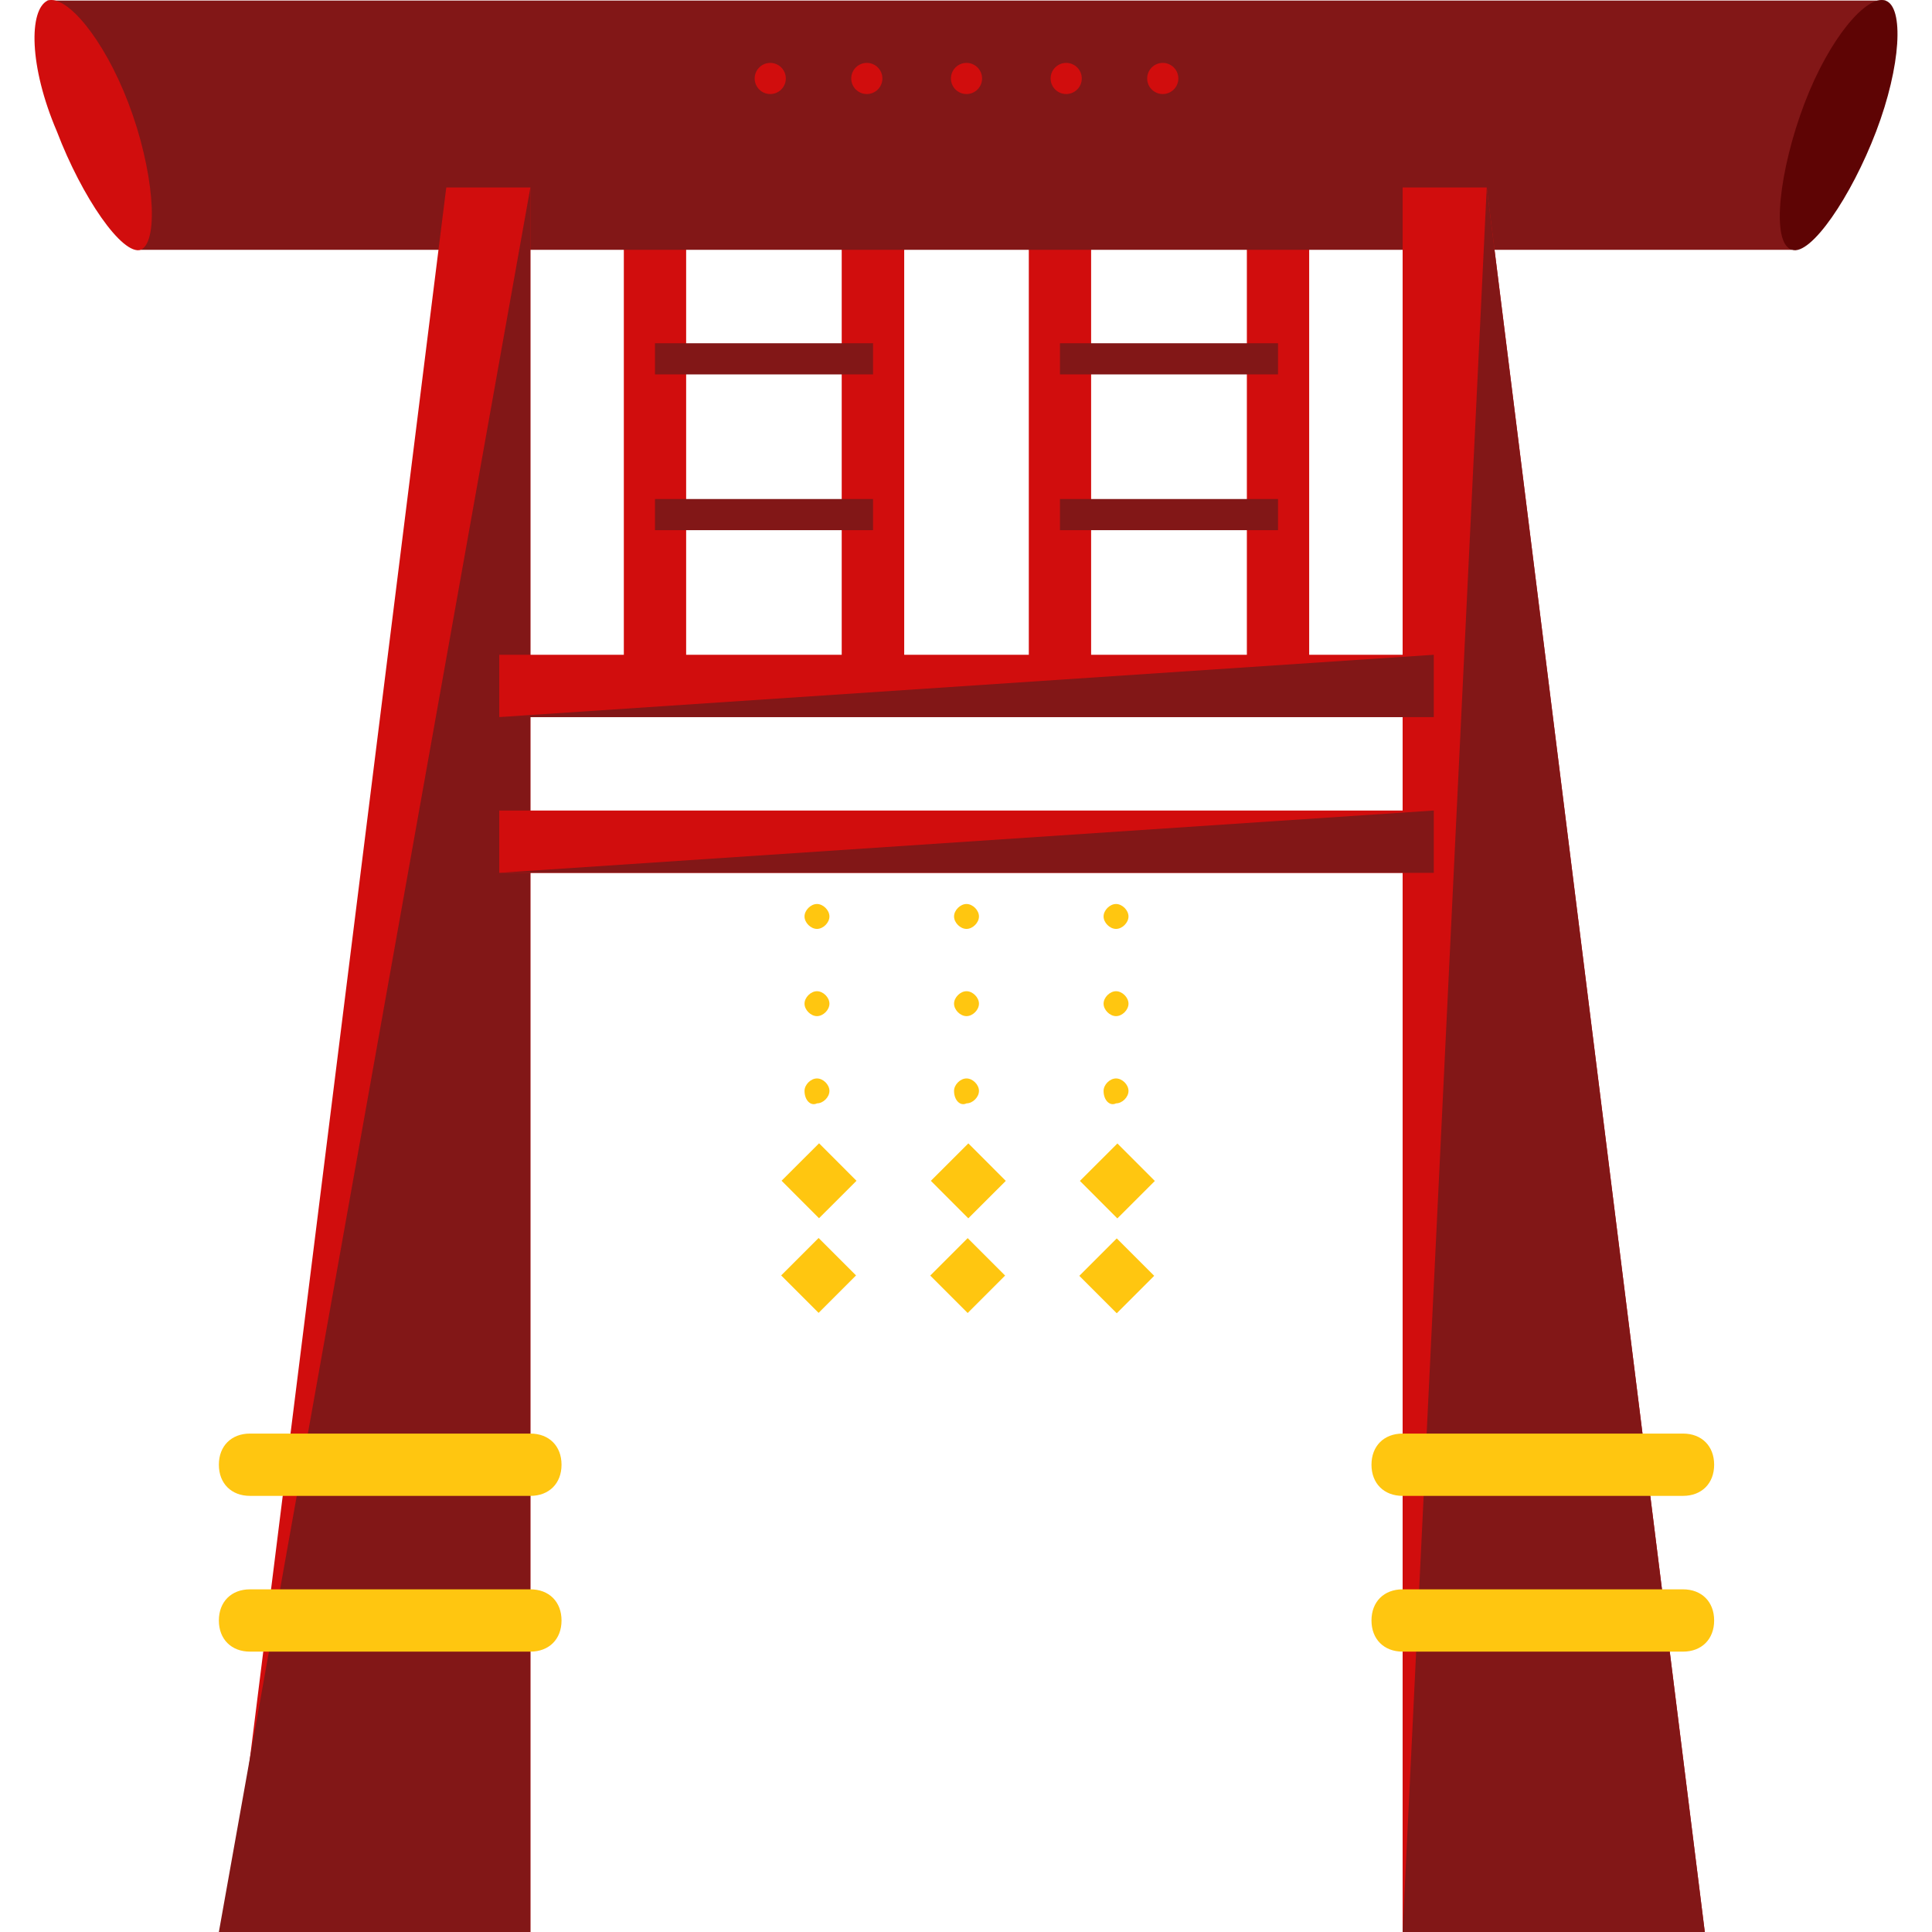 <?xml version="1.0" encoding="iso-8859-1"?>
<!-- Generator: Adobe Illustrator 19.0.0, SVG Export Plug-In . SVG Version: 6.00 Build 0)  -->
<svg version="1.1" id="Layer_1" xmlns="http://www.w3.org/2000/svg" xmlns:xlink="http://www.w3.org/1999/xlink" x="0px" y="0px"
	 viewBox="0 0 496.152 496.152" style="enable-background:new 0 0 496.152 496.152;" xml:space="preserve">
<g>
	<rect x="216.206" y="48.152" style="fill:#D10D0D;" width="8" height="128"/>
	<rect x="160.206" y="48.152" style="fill:#D10D0D;" width="16" height="128"/>
	<rect x="216.206" y="48.152" style="fill:#D10D0D;" width="16" height="128"/>
</g>
<g>
	<rect x="168.206" y="88.152" style="fill:#821717;" width="56" height="8"/>
	<rect x="168.206" y="128.152" style="fill:#821717;" width="56" height="8"/>
</g>
<g>
	<rect x="264.206" y="48.152" style="fill:#D10D0D;" width="16" height="128"/>
	<rect x="320.206" y="48.152" style="fill:#D10D0D;" width="16" height="128"/>
</g>
<g>
	<rect x="272.206" y="88.152" style="fill:#821717;" width="56" height="8"/>
	<rect x="272.206" y="128.152" style="fill:#821717;" width="56" height="8"/>
	<polygon style="fill:#821717;" points="460.206,64.152 36.206,64.152 12.206,0.152 484.206,0.152 	"/>
</g>
<polygon style="fill:#D10D0D;" points="136.206,496.152 58.606,496.152 114.606,48.152 136.206,48.152 "/>
<polyline style="fill:#821717;" points="136.206,48.152 136.206,496.152 56.206,496.152 "/>
<polygon style="fill:#D10D0D;" points="360.206,496.152 437.806,496.152 381.806,48.152 360.206,48.152 "/>
<polyline style="fill:#821717;" points="360.206,496.152 437.806,496.152 381.806,48.152 "/>
<rect x="128.206" y="168.152" style="fill:#D10D0D;" width="240" height="16"/>
<polyline style="fill:#821717;" points="368.206,168.152 368.206,184.152 128.206,184.152 "/>
<rect x="128.206" y="208.152" style="fill:#D10D0D;" width="240" height="16"/>
<polyline style="fill:#821717;" points="368.206,208.152 368.206,224.152 128.206,224.152 "/>
<path style="fill:#D10D0D;" d="M33.006,26.552c6.4,16.8,8,35.2,3.2,37.6c-4.8,1.6-15.2-13.6-21.6-30.4c-7.2-16.8-7.2-31.2-2.4-33.6
	C17.006-1.448,26.606,9.752,33.006,26.552z"/>
<path style="fill:#5E0404;" d="M463.406,26.552c-6.4,16.8-8.8,36-3.2,37.6c4.8,1.6,15.2-13.6,21.6-30.4s7.2-32,2.4-33.6
	C479.406-1.448,469.806,9.752,463.406,26.552z"/>
<g>
	<circle style="fill:#D10D0D;" cx="197.806" cy="20.152" r="4"/>
	<circle style="fill:#D10D0D;" cx="222.606" cy="20.152" r="4"/>
	<circle style="fill:#D10D0D;" cx="248.206" cy="20.152" r="4"/>
	<circle style="fill:#D10D0D;" cx="273.806" cy="20.152" r="4"/>
	<circle style="fill:#D10D0D;" cx="298.606" cy="20.152" r="4"/>
</g>
<g>
	
		<rect x="203.481" y="320.751" transform="matrix(0.707 -0.707 0.707 0.707 -170.024 244.629)" style="fill:#FFC610;" width="13.6" height="13.6"/>
	
		<rect x="203.324" y="296.444" transform="matrix(0.708 -0.707 0.707 0.708 -152.826 237.09)" style="fill:#FFC610;" width="13.6" height="13.6"/>
	<path style="fill:#FFC610;" d="M206.606,280.152c0-1.6,1.6-3.2,3.2-3.2l0,0c1.6,0,3.2,1.6,3.2,3.2l0,0c0,1.6-1.6,3.2-3.2,3.2l0,0
		C208.206,284.152,206.606,282.552,206.606,280.152L206.606,280.152z"/>
	<path style="fill:#FFC610;" d="M206.606,257.752c0-1.6,1.6-3.2,3.2-3.2l0,0c1.6,0,3.2,1.6,3.2,3.2l0,0c0,1.6-1.6,3.2-3.2,3.2l0,0
		C208.206,260.952,206.606,259.352,206.606,257.752L206.606,257.752z"/>
	<path style="fill:#FFC610;" d="M206.606,235.352c0-1.6,1.6-3.2,3.2-3.2l0,0c1.6,0,3.2,1.6,3.2,3.2l0,0c0,1.6-1.6,3.2-3.2,3.2l0,0
		C208.206,238.552,206.606,236.952,206.606,235.352L206.606,235.352z"/>
	
		<rect x="241.768" y="320.784" transform="matrix(0.707 -0.707 0.707 0.707 -158.833 271.711)" style="fill:#FFC610;" width="13.6" height="13.6"/>
	
		<rect x="241.652" y="296.486" transform="matrix(0.708 -0.707 0.707 0.708 -141.653 264.182)" style="fill:#FFC610;" width="13.6" height="13.6"/>
	<path style="fill:#FFC610;" d="M245.006,280.152c0-1.6,1.6-3.2,3.2-3.2l0,0c1.6,0,3.2,1.6,3.2,3.2l0,0c0,1.6-1.6,3.2-3.2,3.2l0,0
		C246.606,284.152,245.006,282.552,245.006,280.152L245.006,280.152z"/>
	<path style="fill:#FFC610;" d="M245.006,257.752c0-1.6,1.6-3.2,3.2-3.2l0,0c1.6,0,3.2,1.6,3.2,3.2l0,0c0,1.6-1.6,3.2-3.2,3.2l0,0
		C246.606,260.952,245.006,259.352,245.006,257.752L245.006,257.752z"/>
	<path style="fill:#FFC610;" d="M245.006,235.352c0-1.6,1.6-3.2,3.2-3.2l0,0c1.6,0,3.2,1.6,3.2,3.2l0,0c0,1.6-1.6,3.2-3.2,3.2l0,0
		C246.606,238.552,245.006,236.952,245.006,235.352L245.006,235.352z"/>
	
		<rect x="280.056" y="320.849" transform="matrix(0.707 -0.707 0.707 0.707 -147.664 298.803)" style="fill:#FFC610;" width="13.6" height="13.6"/>
	
		<rect x="279.917" y="296.528" transform="matrix(0.708 -0.707 0.707 0.708 -130.498 291.228)" style="fill:#FFC610;" width="13.6" height="13.6"/>
	<path style="fill:#FFC610;" d="M283.406,280.152c0-1.6,1.6-3.2,3.2-3.2l0,0c1.6,0,3.2,1.6,3.2,3.2l0,0c0,1.6-1.6,3.2-3.2,3.2l0,0
		C285.006,284.152,283.406,282.552,283.406,280.152L283.406,280.152z"/>
	<path style="fill:#FFC610;" d="M283.406,257.752c0-1.6,1.6-3.2,3.2-3.2l0,0c1.6,0,3.2,1.6,3.2,3.2l0,0c0,1.6-1.6,3.2-3.2,3.2l0,0
		C285.006,260.952,283.406,259.352,283.406,257.752L283.406,257.752z"/>
	<path style="fill:#FFC610;" d="M283.406,235.352c0-1.6,1.6-3.2,3.2-3.2l0,0c1.6,0,3.2,1.6,3.2,3.2l0,0c0,1.6-1.6,3.2-3.2,3.2l0,0
		C285.006,238.552,283.406,236.952,283.406,235.352L283.406,235.352z"/>
	<path style="fill:#FFC610;" d="M144.206,376.152c0,4.8-3.2,8-8,8h-72c-4.8,0-8-3.2-8-8l0,0c0-4.8,3.2-8,8-8h72
		C141.006,368.152,144.206,371.352,144.206,376.152L144.206,376.152z"/>
	<path style="fill:#FFC610;" d="M144.206,416.152c0,4.8-3.2,8-8,8h-72c-4.8,0-8-3.2-8-8l0,0c0-4.8,3.2-8,8-8h72
		C141.006,408.152,144.206,411.352,144.206,416.152L144.206,416.152z"/>
	<path style="fill:#FFC610;" d="M440.206,376.152c0-4.8-3.2-8-8-8h-72c-4.8,0-8,3.2-8,8l0,0c0,4.8,3.2,8,8,8h72
		C437.006,384.152,440.206,380.952,440.206,376.152L440.206,376.152z"/>
	<path style="fill:#FFC610;" d="M440.206,416.152c0-4.8-3.2-8-8-8h-72c-4.8,0-8,3.2-8,8l0,0c0,4.8,3.2,8,8,8h72
		C437.006,424.152,440.206,420.952,440.206,416.152L440.206,416.152z"/>
</g>
<g>
</g>
<g>
</g>
<g>
</g>
<g>
</g>
<g>
</g>
<g>
</g>
<g>
</g>
<g>
</g>
<g>
</g>
<g>
</g>
<g>
</g>
<g>
</g>
<g>
</g>
<g>
</g>
<g>
</g>
</svg>
